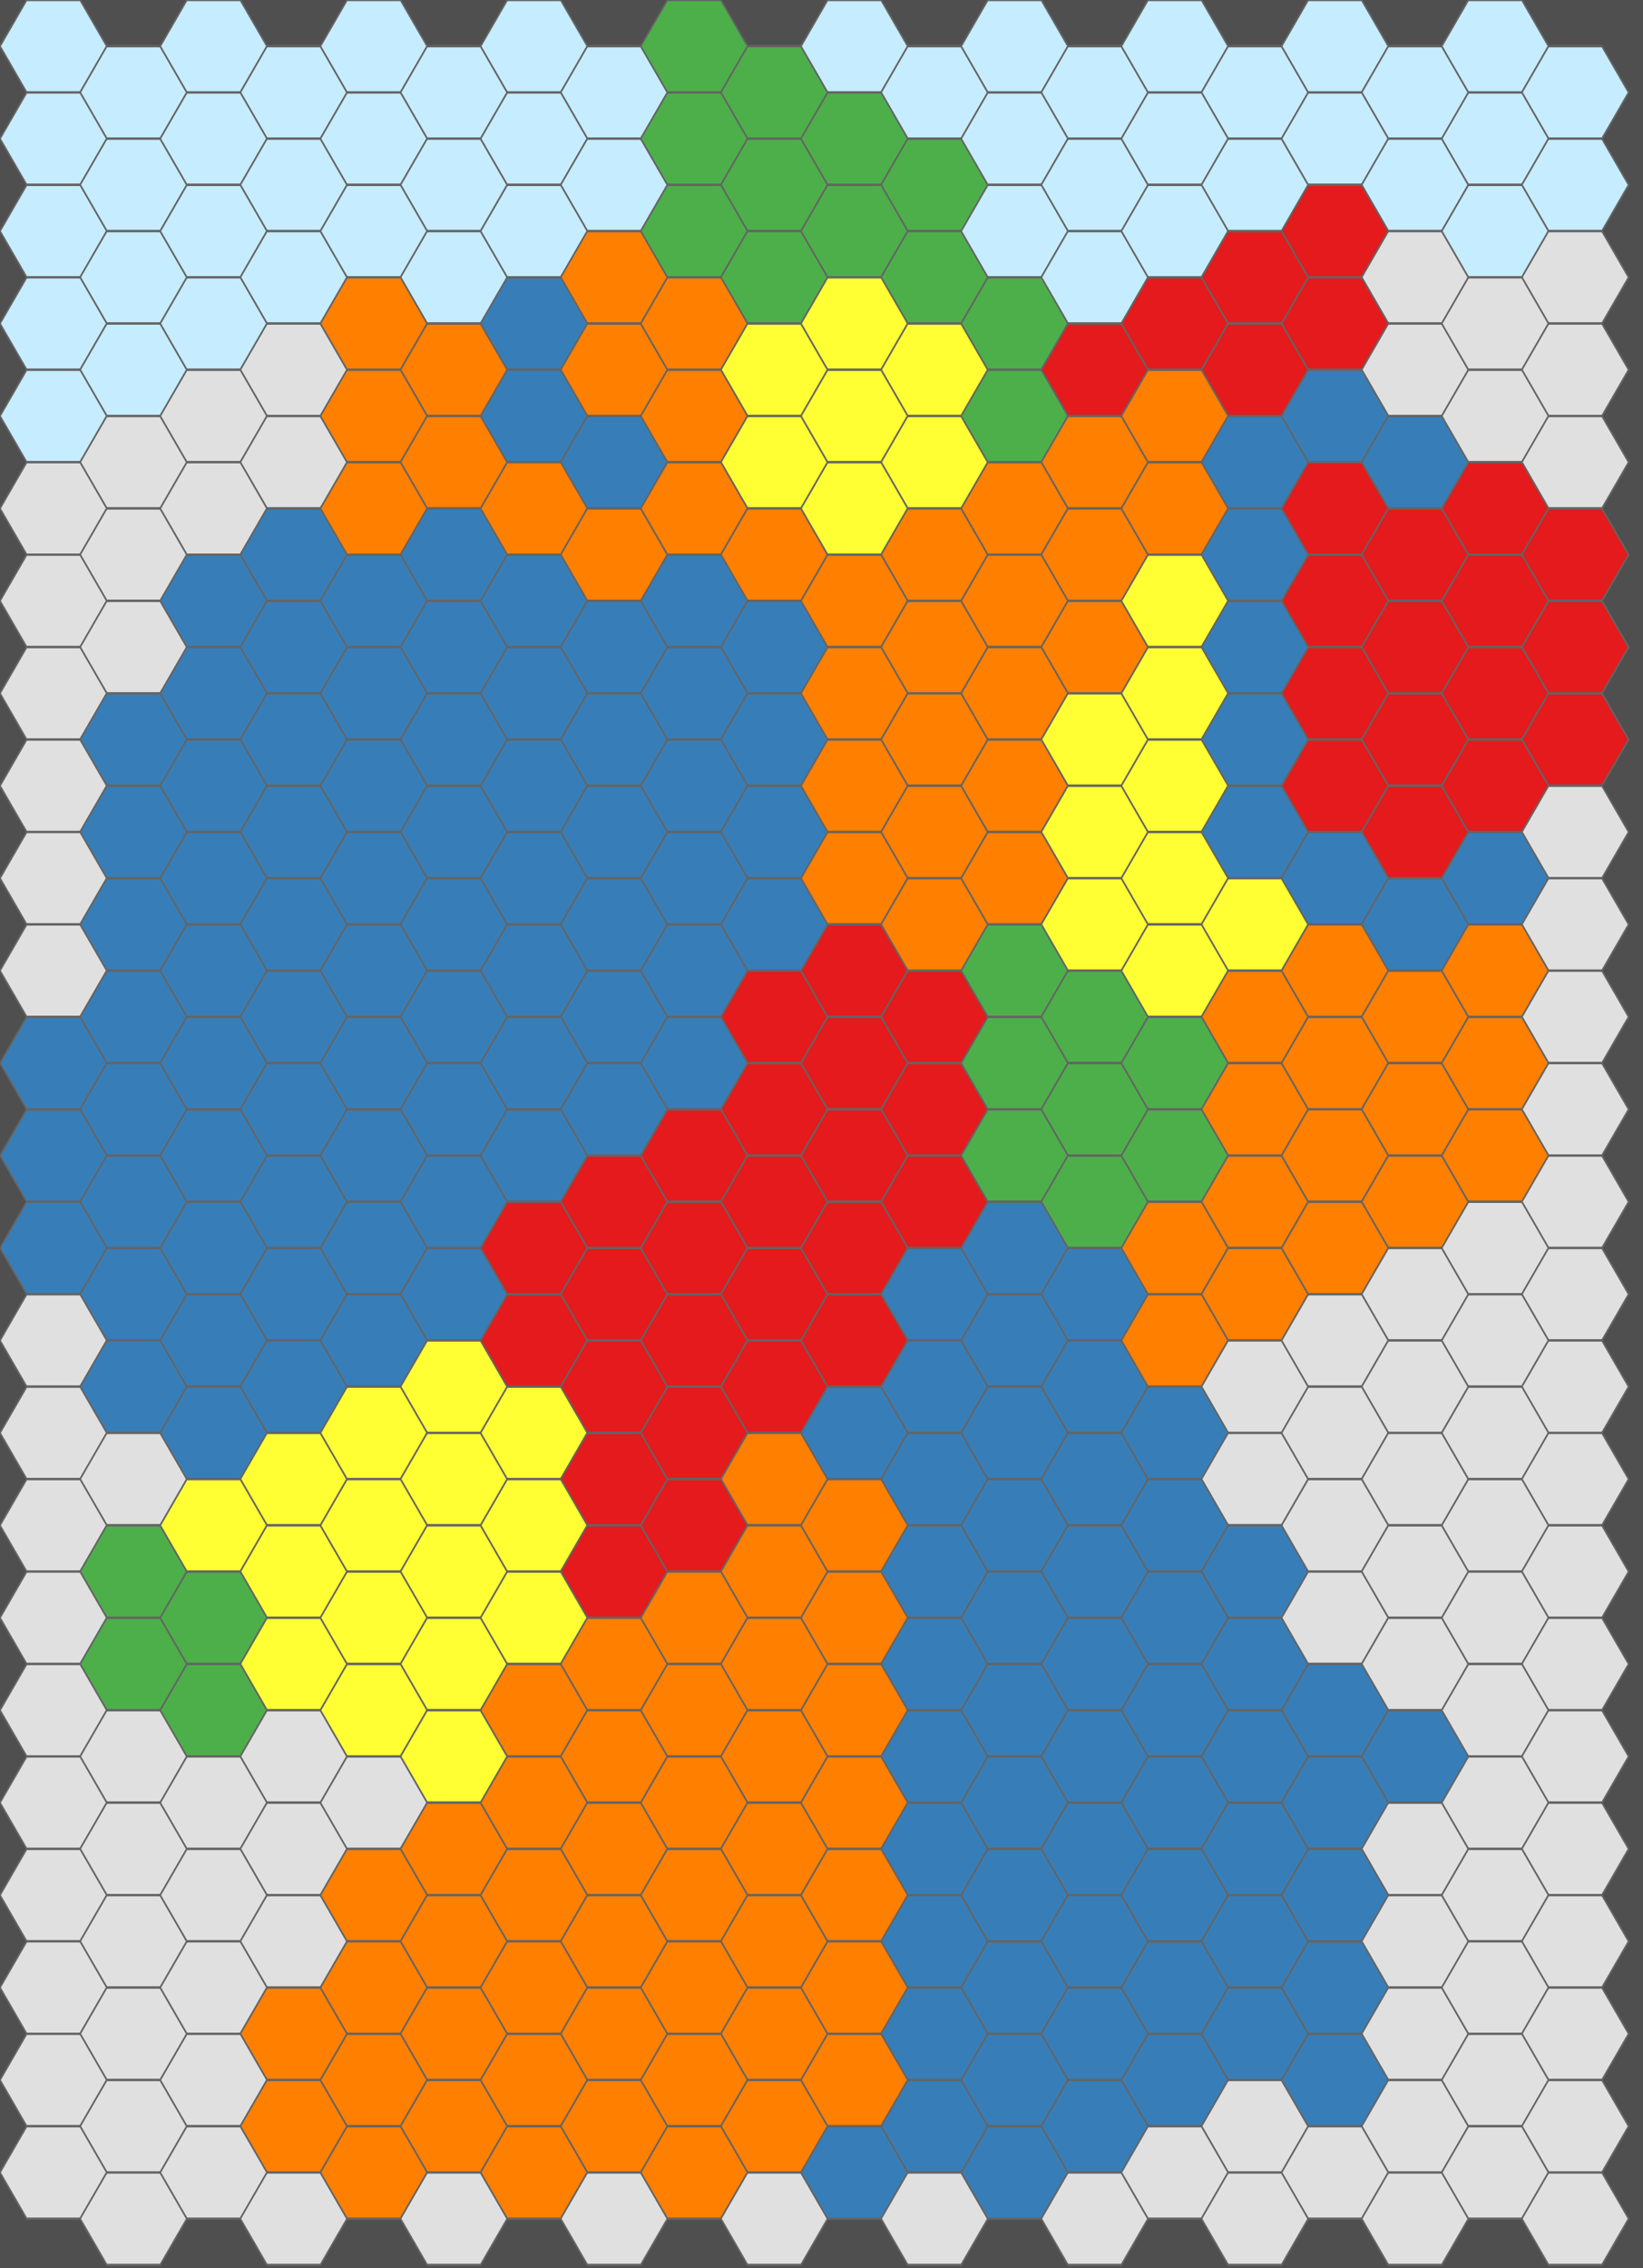<?xml version="1.0" encoding="UTF-8" standalone="yes"?>
<svg	id	= "DE-hexagonal-state-population"    
	version	= "1.1" 
	xmlns	= "http://www.w3.org/2000/svg" 
	xmlns:xlink	= "http://www.w3.org/1999/xlink" 
	width	= "1600" 
	height	= "2208"
>
<rect width="100%" height="100%" fill="#333333" stroke="none"/>
<title xml:lang="en">Hexagonal Germany with states sized by population</title>
<title xml:lang="de">Sechseckiges Deutschland mit Bundesländern nach Bevölkerung</title>
<desc xml:lang="de">
Basis:
https://diercke.westermann.de/content/deutschland-bev%C3%B6lkerung-der-bundesl%C3%A4nder-978-3-14-100380-2-31-2-2
Deutschland - Bevölkerung der Bundesländer - Karten-Anamorphose
ISBN 978-3-14-100380-2 Seite 31, Abb. 2

jedes Sechseck steht für eine Bevölkerung von ca. 250000 Menschen, genauer 253500

{|
! Hex	!!  Mio	!! Code	!! Name
|-------------------------------------------------
| 12	||  2,953	|| sh	|| Schleswig-Holstein	
|-------------------------------------------------
|  6	||  1,628	|| mv	|| Mecklenburg-Vorpommern	
|-------------------------------------------------
|  7	||  1,892	|| hh	|| Hamburg	
|-------------------------------------------------
|  3	||  0,685	|| hb	|| Bremen	
|-------------------------------------------------
| 32	||  8,140	|| ni	|| Niedersachen	(Lower Saxony)	
|-------------------------------------------------
| 10	||  2,573	|| bb	|| Brandenburg	
|-------------------------------------------------
| 15	||  3,755	|| be	|| Berlin
|-------------------------------------------------
| 72	|| 18,139	|| nw	|| Nordrhein-Westfalen	(Northrhine-Wesphalia)	
|-------------------------------------------------
|  9	||  2,187	|| sn	|| Sachsen-Anhalt	(Saxony-Anhalt)	
|-------------------------------------------------
|  8	||  2,127	|| th	|| Thüringen	(Thuringia)	
|-------------------------------------------------
| 25	||  6,391	|| he	|| Hessen	(Hesse)	
|-------------------------------------------------
| 16	||  4,086	|| sn	|| Sachsen	(Saxony)	
|-------------------------------------------------
| 16	||  4,159	|| rp	|| Rheinland-Pfalz	(Rhineland-Palatine)	
|-------------------------------------------------
|  4	||  0,993	|| sl	|| Saarland	
|-------------------------------------------------
| 53	|| 13,369	|| by	|| Bayern	(Bavaria)	
|-------------------------------------------------
| 44	|| 11,280	|| bw	|| Baden-Württemberg	
|-------------------------------------------------
|332	|| 84,359	|| de	|| Deutschland	(Germany)
|}

* bei Diercke (Stand: 2016) hat Berlin nur 14 Felder und Deutschland insgesamt nur 331 Felder
* Stand 2024 wurde eine Kachel von Thüringen an Bayern verschoben
* max. 20 breit und 24 hoch 
</desc>
<!-- Definitions -->
<defs>
<!-- CSS -->
<style>
polygon 
{
	stroke: rgb(100,100,100) /*gray*/;
	stroke-width: 0.05;
}
/** states ISO 3166-2:DE */
/* colors from
and https://en.wikipedia.org/wiki/Wikipedia:WikiProject_Maps/Conventions
and https://en.wikipedia.org/wiki/Wikipedia:WikiProject_Maps/Conventions/Area_maps
to match https://de.wikipedia.org/wiki/Datei:Germany-population-cartogram.png:
green:	sh, th, sl
yellow:	hh, st, rp
red:	mv, be, he
orange:	ni, sn, bw
blue:	hb, nw, bb, by
*/

.poi /* Point of interest (cities especially) */
{fill: rgb(176,0,0) /*dark red */;}
.aoi /* Area of interest */	
{fill: rgb(240,117,104) /*light red */;}
.boi /* Border colour for areas of interest */
{fill: rgb(224,88,78) /*medium red */;}
.nature /* Parks or natural preservation areas */
{fill: rgb(160,240,144) /*light green */;}
:root 
{
	--dark-red:	rgb(176,  0,  0);	--poi:	rgb(176,  0,  0);
	--medium-red:	rgb(224, 88, 78);	--boi:	rgb(224, 88, 78);
	--light-red:	rgb(240,117,104);	--aoi:	rgb(240,117,104);
	--light-green:	rgb(160,240,144);	--nature:	rgb(160,240,144);
	--red:	rgb(228, 26, 28);	--color1:	rgb(228, 26, 28);
	--green:	rgb( 77,175, 74);	--color2:	rgb( 77,175, 74);
	--purple:	rgb(152, 78,163);	--color3:	rgb(152, 78,163);
	--orange:	rgb(255,127,  0);	--color4:	rgb(255,127,  0);
	--blue:	rgb( 55,126,184);	--color5:	rgb( 55,126,184);
	--yellow:	rgb(255,255, 51);	--color6:	rgb(255,255, 51);
	--brown:	rgb(166, 86, 40);	--color7:	rgb(166, 86, 40);
}

.sh /* Schleswig-Holstein */
{fill: green; fill: rgb( 77,175, 74);}
.mv /* Mecklenburg-Vorpommern */
{fill: red; fill: rgb(228, 26, 28);}
.hh /* Hamburg */
{fill: yellow; fill: rgb(255,255, 51);}
.hb /* Bremen */
{fill: blue; fill: rgb( 55,126,184);}
.ni /* Niedersachen */
{fill: orange; fill: rgb(255,127,  0);}
.bb /* Brandenburg */
{fill: blue; fill: rgb( 55,126,184);}
.be /* Berlin */
{fill: red; fill: rgb(228, 26, 28);}
.nw /* Nordrhein-Westfalen */
{fill: blue; fill: rgb( 55,126,184);}
.st /* Sachsen-Anhalt */
{fill: yellow; fill: rgb(255,255, 51);}
.th /* Thüringen */
{fill: green; fill: rgb( 77,175, 74);}
.he /* Hessen */
{fill: red; fill: rgb(228, 26, 28);}
.sn /* Sachsen */
{fill: orange; fill: rgb(255,127,  0);}
.rp /* Rheinland-Pfalz */
{fill: yellow; fill: rgb(255,255, 51);}
.sl /* Saarland */
{fill: green; fill: rgb( 77,175, 74);}
.by /* Bayern */
{fill: blue; fill: rgb( 55,126,184);}
.bw /* Baden-Württemberg */
{fill: orange; fill: rgb(255,127,  0);}
.sea
{fill: rgb(198,236,255); stroke: rgb(198,236,255);}
.foreign
{fill: rgb(224,224,224); stroke: rgb(224,224,224;}
.subject
{fill: rgb(254,254,233);}
.nation
{fill: rgb(246,225,185);}
</style>
<!-- 
	width: 104, height: 90
	center: 0,0
	left
	top-left 
	top-right
	right
	bottom-right
	bottom-left
-->
<polygon	id	= "Hexagon"
	points	= "
		-2,  0
		-1,-1 
		 1,-1 
		 2,  0 
		 1, 1 
		-1, 1 
	"
/>

</defs>

<rect	id="background"
	x	= "0"
	y	= "0"
	height	= "100%" 
	width	= "100%"
	fill	= "silver"
	opacity	= "0.2"
/>

<g id="cartogram"
	transform="scale(26,45) translate(2,1)"
>
<g id="row01">
<use x="0" y="0" xlink:href="#Hexagon" class="sea" fill="rgb(198,236,255)"/>
<use x="3" y="1" xlink:href="#Hexagon" class="sea" fill="rgb(198,236,255)"/>
<use x="6" y="0" xlink:href="#Hexagon" class="sea" fill="rgb(198,236,255)"/>
<use x="9" y="1" xlink:href="#Hexagon" class="sea" fill="rgb(198,236,255)"/>
<use x="12" y="0" xlink:href="#Hexagon" class="sea" fill="rgb(198,236,255)"/>
<use x="15" y="1" xlink:href="#Hexagon" class="sea" fill="rgb(198,236,255)"/>
<use x="18" y="0" xlink:href="#Hexagon" class="sea" fill="rgb(198,236,255)"/>
<use x="21" y="1" xlink:href="#Hexagon" class="sea" fill="rgb(198,236,255)"/>
<use x="24" y="0" xlink:href="#Hexagon" class="sh" fill="rgb(77,175,74)"/>
<use x="27" y="1" xlink:href="#Hexagon" class="sh" fill="rgb(77,175,74)"/>
<use x="30" y="0" xlink:href="#Hexagon" class="sea" fill="rgb(198,236,255)"/>
<use x="33" y="1" xlink:href="#Hexagon" class="sea" fill="rgb(198,236,255)"/>
<use x="36" y="0" xlink:href="#Hexagon" class="sea" fill="rgb(198,236,255)"/>
<use x="39" y="1" xlink:href="#Hexagon" class="sea" fill="rgb(198,236,255)"/>
<use x="42" y="0" xlink:href="#Hexagon" class="sea" fill="rgb(198,236,255)"/>
<use x="45" y="1" xlink:href="#Hexagon" class="sea" fill="rgb(198,236,255)"/>
<use x="48" y="0" xlink:href="#Hexagon" class="sea" fill="rgb(198,236,255)"/>
<use x="51" y="1" xlink:href="#Hexagon" class="sea" fill="rgb(198,236,255)"/>
<use x="54" y="0" xlink:href="#Hexagon" class="sea" fill="rgb(198,236,255)"/>
<use x="57" y="1" xlink:href="#Hexagon" class="sea" fill="rgb(198,236,255)"/>
</g>
<g id="row02">
<use x="0" y="2" xlink:href="#Hexagon" class="sea" fill="rgb(198,236,255)"/>
<use x="3" y="3" xlink:href="#Hexagon" class="sea" fill="rgb(198,236,255)"/>
<use x="6" y="2" xlink:href="#Hexagon" class="sea" fill="rgb(198,236,255)"/>
<use x="9" y="3" xlink:href="#Hexagon" class="sea" fill="rgb(198,236,255)"/>
<use x="12" y="2" xlink:href="#Hexagon" class="sea" fill="rgb(198,236,255)"/>
<use x="15" y="3" xlink:href="#Hexagon" class="sea" fill="rgb(198,236,255)"/>
<use x="18" y="2" xlink:href="#Hexagon" class="sea" fill="rgb(198,236,255)"/>
<use x="21" y="3" xlink:href="#Hexagon" class="sea" fill="rgb(198,236,255)"/>
<use x="24" y="2" xlink:href="#Hexagon" class="sh" fill="rgb(77,175,74)"/>
<use x="27" y="3" xlink:href="#Hexagon" class="sh" fill="rgb(77,175,74)"/>
<use x="30" y="2" xlink:href="#Hexagon" class="sh" fill="rgb(77,175,74)"/>
<use x="33" y="3" xlink:href="#Hexagon" class="sh" fill="rgb(77,175,74)"/>
<use x="36" y="2" xlink:href="#Hexagon" class="sea" fill="rgb(198,236,255)"/>
<use x="39" y="3" xlink:href="#Hexagon" class="sea" fill="rgb(198,236,255)"/>
<use x="42" y="2" xlink:href="#Hexagon" class="sea" fill="rgb(198,236,255)"/>
<use x="45" y="3" xlink:href="#Hexagon" class="sea" fill="rgb(198,236,255)"/>
<use x="48" y="2" xlink:href="#Hexagon" class="sea" fill="rgb(198,236,255)"/>
<use x="51" y="3" xlink:href="#Hexagon" class="sea" fill="rgb(198,236,255)"/>
<use x="54" y="2" xlink:href="#Hexagon" class="sea" fill="rgb(198,236,255)"/>
<use x="57" y="3" xlink:href="#Hexagon" class="sea" fill="rgb(198,236,255)"/>
</g>
<g id="row03">
<use x="0" y="4" xlink:href="#Hexagon" class="sea" fill="rgb(198,236,255)"/>
<use x="3" y="5" xlink:href="#Hexagon" class="sea" fill="rgb(198,236,255)"/>
<use x="6" y="4" xlink:href="#Hexagon" class="sea" fill="rgb(198,236,255)"/>
<use x="9" y="5" xlink:href="#Hexagon" class="sea" fill="rgb(198,236,255)"/>
<use x="12" y="4" xlink:href="#Hexagon" class="sea" fill="rgb(198,236,255)"/>
<use x="15" y="5" xlink:href="#Hexagon" class="sea" fill="rgb(198,236,255)"/>
<use x="18" y="4" xlink:href="#Hexagon" class="sea" fill="rgb(198,236,255)"/>
<use x="21" y="5" xlink:href="#Hexagon" class="ni" fill="rgb(255,127,0)"/>
<use x="24" y="4" xlink:href="#Hexagon" class="sh" fill="rgb(77,175,74)"/>
<use x="27" y="5" xlink:href="#Hexagon" class="sh" fill="rgb(77,175,74)"/>
<use x="30" y="4" xlink:href="#Hexagon" class="sh" fill="rgb(77,175,74)"/>
<use x="33" y="5" xlink:href="#Hexagon" class="sh" fill="rgb(77,175,74)"/>
<use x="36" y="4" xlink:href="#Hexagon" class="sea" fill="rgb(198,236,255)"/>
<use x="39" y="5" xlink:href="#Hexagon" class="sea" fill="rgb(198,236,255)"/>
<use x="42" y="4" xlink:href="#Hexagon" class="sea" fill="rgb(198,236,255)"/>
<use x="45" y="5" xlink:href="#Hexagon" class="mv" fill="rgb(228,26,28)"/>
<use x="48" y="4" xlink:href="#Hexagon" class="mv" fill="rgb(228,26,28)"/>
<use x="51" y="5" xlink:href="#Hexagon" class="foreign" fill="rgb(224,224,224)"/>
<use x="54" y="4" xlink:href="#Hexagon" class="sea" fill="rgb(198,236,255)"/>
<use x="57" y="5" xlink:href="#Hexagon" class="foreign" fill="rgb(224,224,224)"/>
</g>
<g id="row04">
<use x="0" y="6" xlink:href="#Hexagon" class="sea" fill="rgb(198,236,255)"/>
<use x="3" y="7" xlink:href="#Hexagon" class="sea" fill="rgb(198,236,255)"/>
<use x="6" y="6" xlink:href="#Hexagon" class="sea" fill="rgb(198,236,255)"/>
<use x="9" y="7" xlink:href="#Hexagon" class="foreign" fill="rgb(224,224,224)"/>
<use x="12" y="6" xlink:href="#Hexagon" class="ni" fill="rgb(255,127,0)"/>
<use x="15" y="7" xlink:href="#Hexagon" class="ni" fill="rgb(255,127,0)"/>
<use x="18" y="6" xlink:href="#Hexagon" class="hb" fill="rgb(55,126,184)"/>
<use x="21" y="7" xlink:href="#Hexagon" class="ni" fill="rgb(255,127,0)"/>
<use x="24" y="6" xlink:href="#Hexagon" class="ni" fill="rgb(255,127,0)"/>
<use x="27" y="7" xlink:href="#Hexagon" class="hh" fill="rgb(255,255,51)"/>
<use x="30" y="6" xlink:href="#Hexagon" class="hh" fill="rgb(255,255,51)"/>
<use x="33" y="7" xlink:href="#Hexagon" class="hh" fill="rgb(255,255,51)"/>
<use x="36" y="6" xlink:href="#Hexagon" class="sh" fill="rgb(77,175,74)"/>
<use x="39" y="7" xlink:href="#Hexagon" class="mv" fill="rgb(228,26,28)"/>
<use x="42" y="6" xlink:href="#Hexagon" class="mv" fill="rgb(228,26,28)"/>
<use x="45" y="7" xlink:href="#Hexagon" class="mv" fill="rgb(228,26,28)"/>
<use x="48" y="6" xlink:href="#Hexagon" class="mv" fill="rgb(228,26,28)"/>
<use x="51" y="7" xlink:href="#Hexagon" class="foreign" fill="rgb(224,224,224)"/>
<use x="54" y="6" xlink:href="#Hexagon" class="foreign" fill="rgb(224,224,224)"/>
<use x="57" y="7" xlink:href="#Hexagon" class="foreign" fill="rgb(224,224,224)"/>
</g>
<g id="row05">
<use x="0" y="8" xlink:href="#Hexagon" class="sea" fill="rgb(198,236,255)"/>
<use x="3" y="9" xlink:href="#Hexagon" class="foreign" fill="rgb(224,224,224)"/>
<use x="6" y="8" xlink:href="#Hexagon" class="foreign" fill="rgb(224,224,224)"/>
<use x="9" y="9" xlink:href="#Hexagon" class="foreign" fill="rgb(224,224,224)"/>
<use x="12" y="8" xlink:href="#Hexagon" class="ni" fill="rgb(255,127,0)"/>
<use x="15" y="9" xlink:href="#Hexagon" class="ni" fill="rgb(255,127,0)"/>
<use x="18" y="8" xlink:href="#Hexagon" class="hb" fill="rgb(55,126,184)"/>
<use x="21" y="9" xlink:href="#Hexagon" class="hb" fill="rgb(55,126,184)"/>
<use x="24" y="8" xlink:href="#Hexagon" class="ni" fill="rgb(255,127,0)"/>
<use x="27" y="9" xlink:href="#Hexagon" class="hh" fill="rgb(255,255,51)"/>
<use x="30" y="8" xlink:href="#Hexagon" class="hh" fill="rgb(255,255,51)"/>
<use x="33" y="9" xlink:href="#Hexagon" class="hh" fill="rgb(255,255,51)"/>
<use x="36" y="8" xlink:href="#Hexagon" class="sh" fill="rgb(77,175,74)"/>
<use x="39" y="9" xlink:href="#Hexagon" class="ni" fill="rgb(255,127,0)"/>
<use x="42" y="8" xlink:href="#Hexagon" class="ni" fill="rgb(255,127,0)"/>
<use x="45" y="9" xlink:href="#Hexagon" class="bb" fill="rgb(55,126,184)"/>
<use x="48" y="8" xlink:href="#Hexagon" class="bb" fill="rgb(55,126,184)"/>
<use x="51" y="9" xlink:href="#Hexagon" class="bb" fill="rgb(55,126,184)"/>
<use x="54" y="8" xlink:href="#Hexagon" class="foreign" fill="rgb(224,224,224)"/>
<use x="57" y="9" xlink:href="#Hexagon" class="foreign" fill="rgb(224,224,224)"/>
</g>
<g id="row06">
<use x="0" y="10" xlink:href="#Hexagon" class="foreign" fill="rgb(224,224,224)"/>
<use x="3" y="11" xlink:href="#Hexagon" class="foreign" fill="rgb(224,224,224)"/>
<use x="6" y="10" xlink:href="#Hexagon" class="foreign" fill="rgb(224,224,224)"/>
<use x="9" y="11" xlink:href="#Hexagon" class="nw" fill="rgb(55,126,184)"/>
<use x="12" y="10" xlink:href="#Hexagon" class="ni" fill="rgb(255,127,0)"/>
<use x="15" y="11" xlink:href="#Hexagon" class="nw" fill="rgb(55,126,184)"/>
<use x="18" y="10" xlink:href="#Hexagon" class="ni" fill="rgb(255,127,0)"/>
<use x="21" y="11" xlink:href="#Hexagon" class="ni" fill="rgb(255,127,0)"/>
<use x="24" y="10" xlink:href="#Hexagon" class="ni" fill="rgb(255,127,0)"/>
<use x="27" y="11" xlink:href="#Hexagon" class="ni" fill="rgb(255,127,0)"/>
<use x="30" y="10" xlink:href="#Hexagon" class="hh" fill="rgb(255,255,51)"/>
<use x="33" y="11" xlink:href="#Hexagon" class="ni" fill="rgb(255,127,0)"/>
<use x="36" y="10" xlink:href="#Hexagon" class="ni" fill="rgb(255,127,0)"/>
<use x="39" y="11" xlink:href="#Hexagon" class="ni" fill="rgb(255,127,0)"/>
<use x="42" y="10" xlink:href="#Hexagon" class="ni" fill="rgb(255,127,0)"/>
<use x="45" y="11" xlink:href="#Hexagon" class="bb" fill="rgb(55,126,184)"/>
<use x="48" y="10" xlink:href="#Hexagon" class="be" fill="rgb(228,26,28)"/>
<use x="51" y="11" xlink:href="#Hexagon" class="be" fill="rgb(228,26,28)"/>
<use x="54" y="10" xlink:href="#Hexagon" class="be" fill="rgb(228,26,28)"/>
<use x="57" y="11" xlink:href="#Hexagon" class="be" fill="rgb(228,26,28)"/>
</g>
<g id="row07">
<use x="0" y="12" xlink:href="#Hexagon" class="foreign" fill="rgb(224,224,224)"/>
<use x="3" y="13" xlink:href="#Hexagon" class="foreign" fill="rgb(224,224,224)"/>
<use x="6" y="12" xlink:href="#Hexagon" class="nw" fill="rgb(55,126,184)"/>
<use x="9" y="13" xlink:href="#Hexagon" class="nw" fill="rgb(55,126,184)"/>
<use x="12" y="12" xlink:href="#Hexagon" class="nw" fill="rgb(55,126,184)"/>
<use x="15" y="13" xlink:href="#Hexagon" class="nw" fill="rgb(55,126,184)"/>
<use x="18" y="12" xlink:href="#Hexagon" class="nw" fill="rgb(55,126,184)"/>
<use x="21" y="13" xlink:href="#Hexagon" class="nw" fill="rgb(55,126,184)"/>
<use x="24" y="12" xlink:href="#Hexagon" class="nw" fill="rgb(55,126,184)"/>
<use x="27" y="13" xlink:href="#Hexagon" class="nw" fill="rgb(55,126,184)"/>
<use x="30" y="12" xlink:href="#Hexagon" class="ni" fill="rgb(255,127,0)"/>
<use x="33" y="13" xlink:href="#Hexagon" class="ni" fill="rgb(255,127,0)"/>
<use x="36" y="12" xlink:href="#Hexagon" class="ni" fill="rgb(255,127,0)"/>
<use x="39" y="13" xlink:href="#Hexagon" class="ni" fill="rgb(255,127,0)"/>
<use x="42" y="12" xlink:href="#Hexagon" class="st" fill="rgb(255,255,51)"/>
<use x="45" y="13" xlink:href="#Hexagon" class="bb" fill="rgb(55,126,184)"/>
<use x="48" y="12" xlink:href="#Hexagon" class="be" fill="rgb(228,26,28)"/>
<use x="51" y="13" xlink:href="#Hexagon" class="be" fill="rgb(228,26,28)"/>
<use x="54" y="12" xlink:href="#Hexagon" class="be" fill="rgb(228,26,28)"/>
<use x="57" y="13" xlink:href="#Hexagon" class="be" fill="rgb(228,26,28)"/>
</g>
<g id="row08">
<use x="0" y="14" xlink:href="#Hexagon" class="foreign" fill="rgb(224,224,224)"/>
<use x="3" y="15" xlink:href="#Hexagon" class="nw" fill="rgb(55,126,184)"/>
<use x="6" y="14" xlink:href="#Hexagon" class="nw" fill="rgb(55,126,184)"/>
<use x="9" y="15" xlink:href="#Hexagon" class="nw" fill="rgb(55,126,184)"/>
<use x="12" y="14" xlink:href="#Hexagon" class="nw" fill="rgb(55,126,184)"/>
<use x="15" y="15" xlink:href="#Hexagon" class="nw" fill="rgb(55,126,184)"/>
<use x="18" y="14" xlink:href="#Hexagon" class="nw" fill="rgb(55,126,184)"/>
<use x="21" y="15" xlink:href="#Hexagon" class="nw" fill="rgb(55,126,184)"/>
<use x="24" y="14" xlink:href="#Hexagon" class="nw" fill="rgb(55,126,184)"/>
<use x="27" y="15" xlink:href="#Hexagon" class="nw" fill="rgb(55,126,184)"/>
<use x="30" y="14" xlink:href="#Hexagon" class="ni" fill="rgb(255,127,0)"/>
<use x="33" y="15" xlink:href="#Hexagon" class="ni" fill="rgb(255,127,0)"/>
<use x="36" y="14" xlink:href="#Hexagon" class="ni" fill="rgb(255,127,0)"/>
<use x="39" y="15" xlink:href="#Hexagon" class="st" fill="rgb(255,255,51)"/>
<use x="42" y="14" xlink:href="#Hexagon" class="st" fill="rgb(255,255,51)"/>
<use x="45" y="15" xlink:href="#Hexagon" class="bb" fill="rgb(55,126,184)"/>
<use x="48" y="14" xlink:href="#Hexagon" class="be" fill="rgb(228,26,28)"/>
<use x="51" y="15" xlink:href="#Hexagon" class="be" fill="rgb(228,26,28)"/>
<use x="54" y="14" xlink:href="#Hexagon" class="be" fill="rgb(228,26,28)"/>
<use x="57" y="15" xlink:href="#Hexagon" class="be" fill="rgb(228,26,28)"/>
</g>
<g id="row09">
<use x="0" y="16" xlink:href="#Hexagon" class="foreign" fill="rgb(224,224,224)"/>
<use x="3" y="17" xlink:href="#Hexagon" class="nw" fill="rgb(55,126,184)"/>
<use x="6" y="16" xlink:href="#Hexagon" class="nw" fill="rgb(55,126,184)"/>
<use x="9" y="17" xlink:href="#Hexagon" class="nw" fill="rgb(55,126,184)"/>
<use x="12" y="16" xlink:href="#Hexagon" class="nw" fill="rgb(55,126,184)"/>
<use x="15" y="17" xlink:href="#Hexagon" class="nw" fill="rgb(55,126,184)"/>
<use x="18" y="16" xlink:href="#Hexagon" class="nw" fill="rgb(55,126,184)"/>
<use x="21" y="17" xlink:href="#Hexagon" class="nw" fill="rgb(55,126,184)"/>
<use x="24" y="16" xlink:href="#Hexagon" class="nw" fill="rgb(55,126,184)"/>
<use x="27" y="17" xlink:href="#Hexagon" class="nw" fill="rgb(55,126,184)"/>
<use x="30" y="16" xlink:href="#Hexagon" class="ni" fill="rgb(255,127,0)"/>
<use x="33" y="17" xlink:href="#Hexagon" class="ni" fill="rgb(255,127,0)"/>
<use x="36" y="16" xlink:href="#Hexagon" class="ni" fill="rgb(255,127,0)"/>
<use x="39" y="17" xlink:href="#Hexagon" class="st" fill="rgb(255,255,51)"/>
<use x="42" y="16" xlink:href="#Hexagon" class="st" fill="rgb(255,255,51)"/>
<use x="45" y="17" xlink:href="#Hexagon" class="bb" fill="rgb(55,126,184)"/>
<use x="48" y="16" xlink:href="#Hexagon" class="be" fill="rgb(228,26,28)"/>
<use x="51" y="17" xlink:href="#Hexagon" class="be" fill="rgb(228,26,28)"/>
<use x="54" y="16" xlink:href="#Hexagon" class="be" fill="rgb(228,26,28)"/>
<use x="57" y="17" xlink:href="#Hexagon" class="foreign" fill="rgb(224,224,224)"/>
</g>
<g id="row10">
<use x="0" y="18" xlink:href="#Hexagon" class="foreign" fill="rgb(224,224,224)"/>
<use x="3" y="19" xlink:href="#Hexagon" class="nw" fill="rgb(55,126,184)"/>
<use x="6" y="18" xlink:href="#Hexagon" class="nw" fill="rgb(55,126,184)"/>
<use x="9" y="19" xlink:href="#Hexagon" class="nw" fill="rgb(55,126,184)"/>
<use x="12" y="18" xlink:href="#Hexagon" class="nw" fill="rgb(55,126,184)"/>
<use x="15" y="19" xlink:href="#Hexagon" class="nw" fill="rgb(55,126,184)"/>
<use x="18" y="18" xlink:href="#Hexagon" class="nw" fill="rgb(55,126,184)"/>
<use x="21" y="19" xlink:href="#Hexagon" class="nw" fill="rgb(55,126,184)"/>
<use x="24" y="18" xlink:href="#Hexagon" class="nw" fill="rgb(55,126,184)"/>
<use x="27" y="19" xlink:href="#Hexagon" class="nw" fill="rgb(55,126,184)"/>
<use x="30" y="18" xlink:href="#Hexagon" class="ni" fill="rgb(255,127,0)"/>
<use x="33" y="19" xlink:href="#Hexagon" class="ni" fill="rgb(255,127,0)"/>
<use x="36" y="18" xlink:href="#Hexagon" class="ni" fill="rgb(255,127,0)"/>
<use x="39" y="19" xlink:href="#Hexagon" class="st" fill="rgb(255,255,51)"/>
<use x="42" y="18" xlink:href="#Hexagon" class="st" fill="rgb(255,255,51)"/>
<use x="45" y="19" xlink:href="#Hexagon" class="st" fill="rgb(255,255,51)"/>
<use x="48" y="18" xlink:href="#Hexagon" class="bb" fill="rgb(55,126,184)"/>
<use x="51" y="19" xlink:href="#Hexagon" class="bb" fill="rgb(55,126,184)"/>
<use x="54" y="18" xlink:href="#Hexagon" class="bb" fill="rgb(55,126,184)"/>
<use x="57" y="19" xlink:href="#Hexagon" class="foreign" fill="rgb(224,224,224)"/>
</g>
<g id="row11">
<use x="0" y="20" xlink:href="#Hexagon" class="foreign" fill="rgb(224,224,224)"/>
<use x="3" y="21" xlink:href="#Hexagon" class="nw" fill="rgb(55,126,184)"/>
<use x="6" y="20" xlink:href="#Hexagon" class="nw" fill="rgb(55,126,184)"/>
<use x="9" y="21" xlink:href="#Hexagon" class="nw" fill="rgb(55,126,184)"/>
<use x="12" y="20" xlink:href="#Hexagon" class="nw" fill="rgb(55,126,184)"/>
<use x="15" y="21" xlink:href="#Hexagon" class="nw" fill="rgb(55,126,184)"/>
<use x="18" y="20" xlink:href="#Hexagon" class="nw" fill="rgb(55,126,184)"/>
<use x="21" y="21" xlink:href="#Hexagon" class="nw" fill="rgb(55,126,184)"/>
<use x="24" y="20" xlink:href="#Hexagon" class="nw" fill="rgb(55,126,184)"/>
<use x="27" y="21" xlink:href="#Hexagon" class="he" fill="rgb(228,26,28)"/>
<use x="30" y="20" xlink:href="#Hexagon" class="he" fill="rgb(228,26,28)"/>
<use x="33" y="21" xlink:href="#Hexagon" class="he" fill="rgb(228,26,28)"/>
<use x="36" y="20" xlink:href="#Hexagon" class="th" fill="rgb(77,175,74)"/>
<use x="39" y="21" xlink:href="#Hexagon" class="th" fill="rgb(77,175,74)"/>
<use x="42" y="20" xlink:href="#Hexagon" class="st" fill="rgb(255,255,51)"/>
<use x="45" y="21" xlink:href="#Hexagon" class="sn" fill="rgb(255,127,0)"/>
<use x="48" y="20" xlink:href="#Hexagon" class="sn" fill="rgb(255,127,0)"/>
<use x="51" y="21" xlink:href="#Hexagon" class="sn" fill="rgb(255,127,0)"/>
<use x="54" y="20" xlink:href="#Hexagon" class="sn" fill="rgb(255,127,0)"/>
<use x="57" y="21" xlink:href="#Hexagon" class="foreign" fill="rgb(224,224,224)"/>
</g>
<g id="row12">
<use x="0" y="22" xlink:href="#Hexagon" class="nw" fill="rgb(55,126,184)"/>
<use x="3" y="23" xlink:href="#Hexagon" class="nw" fill="rgb(55,126,184)"/>
<use x="6" y="22" xlink:href="#Hexagon" class="nw" fill="rgb(55,126,184)"/>
<use x="9" y="23" xlink:href="#Hexagon" class="nw" fill="rgb(55,126,184)"/>
<use x="12" y="22" xlink:href="#Hexagon" class="nw" fill="rgb(55,126,184)"/>
<use x="15" y="23" xlink:href="#Hexagon" class="nw" fill="rgb(55,126,184)"/>
<use x="18" y="22" xlink:href="#Hexagon" class="nw" fill="rgb(55,126,184)"/>
<use x="21" y="23" xlink:href="#Hexagon" class="nw" fill="rgb(55,126,184)"/>
<use x="24" y="22" xlink:href="#Hexagon" class="nw" fill="rgb(55,126,184)"/>
<use x="27" y="23" xlink:href="#Hexagon" class="he" fill="rgb(228,26,28)"/>
<use x="30" y="22" xlink:href="#Hexagon" class="he" fill="rgb(228,26,28)"/>
<use x="33" y="23" xlink:href="#Hexagon" class="he" fill="rgb(228,26,28)"/>
<use x="36" y="22" xlink:href="#Hexagon" class="th" fill="rgb(77,175,74)"/>
<use x="39" y="23" xlink:href="#Hexagon" class="th" fill="rgb(77,175,74)"/>
<use x="42" y="22" xlink:href="#Hexagon" class="th" fill="rgb(77,175,74)"/>
<use x="45" y="23" xlink:href="#Hexagon" class="sn" fill="rgb(255,127,0)"/>
<use x="48" y="22" xlink:href="#Hexagon" class="sn" fill="rgb(255,127,0)"/>
<use x="51" y="23" xlink:href="#Hexagon" class="sn" fill="rgb(255,127,0)"/>
<use x="54" y="22" xlink:href="#Hexagon" class="sn" fill="rgb(255,127,0)"/>
<use x="57" y="23" xlink:href="#Hexagon" class="foreign" fill="rgb(224,224,224)"/>
</g>
<g id="row13">
<use x="0" y="24" xlink:href="#Hexagon" class="nw" fill="rgb(55,126,184)"/>
<use x="3" y="25" xlink:href="#Hexagon" class="nw" fill="rgb(55,126,184)"/>
<use x="6" y="24" xlink:href="#Hexagon" class="nw" fill="rgb(55,126,184)"/>
<use x="9" y="25" xlink:href="#Hexagon" class="nw" fill="rgb(55,126,184)"/>
<use x="12" y="24" xlink:href="#Hexagon" class="nw" fill="rgb(55,126,184)"/>
<use x="15" y="25" xlink:href="#Hexagon" class="nw" fill="rgb(55,126,184)"/>
<use x="18" y="24" xlink:href="#Hexagon" class="nw" fill="rgb(55,126,184)"/>
<use x="21" y="25" xlink:href="#Hexagon" class="he" fill="rgb(228,26,28)"/>
<use x="24" y="24" xlink:href="#Hexagon" class="he" fill="rgb(228,26,28)"/>
<use x="27" y="25" xlink:href="#Hexagon" class="he" fill="rgb(228,26,28)"/>
<use x="30" y="24" xlink:href="#Hexagon" class="he" fill="rgb(228,26,28)"/>
<use x="33" y="25" xlink:href="#Hexagon" class="he" fill="rgb(228,26,28)"/>
<use x="36" y="24" xlink:href="#Hexagon" class="th" fill="rgb(77,175,74)"/>
<use x="39" y="25" xlink:href="#Hexagon" class="th" fill="rgb(77,175,74)"/>
<use x="42" y="24" xlink:href="#Hexagon" class="th" fill="rgb(77,175,74)"/>
<use x="45" y="25" xlink:href="#Hexagon" class="sn" fill="rgb(255,127,0)"/>
<use x="48" y="24" xlink:href="#Hexagon" class="sn" fill="rgb(255,127,0)"/>
<use x="51" y="25" xlink:href="#Hexagon" class="sn" fill="rgb(255,127,0)"/>
<use x="54" y="24" xlink:href="#Hexagon" class="sn" fill="rgb(255,127,0)"/>
<use x="57" y="25" xlink:href="#Hexagon" class="foreign" fill="rgb(224,224,224)"/>
</g>
<g id="row14">
<use x="0" y="26" xlink:href="#Hexagon" class="nw" fill="rgb(55,126,184)"/>
<use x="3" y="27" xlink:href="#Hexagon" class="nw" fill="rgb(55,126,184)"/>
<use x="6" y="26" xlink:href="#Hexagon" class="nw" fill="rgb(55,126,184)"/>
<use x="9" y="27" xlink:href="#Hexagon" class="nw" fill="rgb(55,126,184)"/>
<use x="12" y="26" xlink:href="#Hexagon" class="nw" fill="rgb(55,126,184)"/>
<use x="15" y="27" xlink:href="#Hexagon" class="nw" fill="rgb(55,126,184)"/>
<use x="18" y="26" xlink:href="#Hexagon" class="he" fill="rgb(228,26,28)"/>
<use x="21" y="27" xlink:href="#Hexagon" class="he" fill="rgb(228,26,28)"/>
<use x="24" y="26" xlink:href="#Hexagon" class="he" fill="rgb(228,26,28)"/>
<use x="27" y="27" xlink:href="#Hexagon" class="he" fill="rgb(228,26,28)"/>
<use x="30" y="26" xlink:href="#Hexagon" class="he" fill="rgb(228,26,28)"/>
<use x="33" y="27" xlink:href="#Hexagon" class="by" fill="rgb(55,126,184)"/>
<use x="36" y="26" xlink:href="#Hexagon" class="by" fill="rgb(77,175,74)"/><!--switched from .th in 2024-->
<use x="39" y="27" xlink:href="#Hexagon" class="by" fill="rgb(55,126,184)"/>
<use x="42" y="26" xlink:href="#Hexagon" class="sn" fill="rgb(255,127,0)"/>
<use x="45" y="27" xlink:href="#Hexagon" class="sn" fill="rgb(255,127,0)"/>
<use x="48" y="26" xlink:href="#Hexagon" class="sn" fill="rgb(255,127,0)"/>
<use x="51" y="27" xlink:href="#Hexagon" class="foreign" fill="rgb(224,224,224)"/>
<use x="54" y="26" xlink:href="#Hexagon" class="foreign" fill="rgb(224,224,224)"/>
<use x="57" y="27" xlink:href="#Hexagon" class="foreign" fill="rgb(224,224,224)"/>
</g>
<g id="row15">
<use x="0" y="28" xlink:href="#Hexagon" class="foreign" fill="rgb(224,224,224)"/>
<use x="3" y="29" xlink:href="#Hexagon" class="nw" fill="rgb(55,126,184)"/>
<use x="6" y="28" xlink:href="#Hexagon" class="nw" fill="rgb(55,126,184)"/>
<use x="9" y="29" xlink:href="#Hexagon" class="nw" fill="rgb(55,126,184)"/>
<use x="12" y="28" xlink:href="#Hexagon" class="nw" fill="rgb(55,126,184)"/>
<use x="15" y="29" xlink:href="#Hexagon" class="rp" fill="rgb(255,255,51)"/>
<use x="18" y="28" xlink:href="#Hexagon" class="he" fill="rgb(228,26,28)"/>
<use x="21" y="29" xlink:href="#Hexagon" class="he" fill="rgb(228,26,28)"/>
<use x="24" y="28" xlink:href="#Hexagon" class="he" fill="rgb(228,26,28)"/>
<use x="27" y="29" xlink:href="#Hexagon" class="he" fill="rgb(228,26,28)"/>
<use x="30" y="28" xlink:href="#Hexagon" class="he" fill="rgb(228,26,28)"/>
<use x="33" y="29" xlink:href="#Hexagon" class="by" fill="rgb(55,126,184)"/>
<use x="36" y="28" xlink:href="#Hexagon" class="by" fill="rgb(55,126,184)"/>
<use x="39" y="29" xlink:href="#Hexagon" class="by" fill="rgb(55,126,184)"/>
<use x="42" y="28" xlink:href="#Hexagon" class="sn" fill="rgb(255,127,0)"/>
<use x="45" y="29" xlink:href="#Hexagon" class="foreign" fill="rgb(224,224,224)"/>
<use x="48" y="28" xlink:href="#Hexagon" class="foreign" fill="rgb(224,224,224)"/>
<use x="51" y="29" xlink:href="#Hexagon" class="foreign" fill="rgb(224,224,224)"/>
<use x="54" y="28" xlink:href="#Hexagon" class="foreign" fill="rgb(224,224,224)"/>
<use x="57" y="29" xlink:href="#Hexagon" class="foreign" fill="rgb(224,224,224)"/>
</g>
<g id="row16">
<use x="0" y="30" xlink:href="#Hexagon" class="foreign" fill="rgb(224,224,224)"/>
<use x="3" y="31" xlink:href="#Hexagon" class="foreign" fill="rgb(224,224,224)"/>
<use x="6" y="30" xlink:href="#Hexagon" class="nw" fill="rgb(55,126,184)"/>
<use x="9" y="31" xlink:href="#Hexagon" class="rp" fill="rgb(255,255,51)"/>
<use x="12" y="30" xlink:href="#Hexagon" class="rp" fill="rgb(255,255,51)"/>
<use x="15" y="31" xlink:href="#Hexagon" class="rp" fill="rgb(255,255,51)"/>
<use x="18" y="30" xlink:href="#Hexagon" class="rp" fill="rgb(255,255,51)"/>
<use x="21" y="31" xlink:href="#Hexagon" class="he" fill="rgb(228,26,28)"/>
<use x="24" y="30" xlink:href="#Hexagon" class="he" fill="rgb(228,26,28)"/>
<use x="27" y="31" xlink:href="#Hexagon" class="bw" fill="rgb(255,127,0)"/>
<use x="30" y="30" xlink:href="#Hexagon" class="by" fill="rgb(55,126,184)"/>
<use x="33" y="31" xlink:href="#Hexagon" class="by" fill="rgb(55,126,184)"/>
<use x="36" y="30" xlink:href="#Hexagon" class="by" fill="rgb(55,126,184)"/>
<use x="39" y="31" xlink:href="#Hexagon" class="by" fill="rgb(55,126,184)"/>
<use x="42" y="30" xlink:href="#Hexagon" class="by" fill="rgb(55,126,184)"/>
<use x="45" y="31" xlink:href="#Hexagon" class="foreign" fill="rgb(224,224,224)"/>
<use x="48" y="30" xlink:href="#Hexagon" class="foreign" fill="rgb(224,224,224)"/>
<use x="51" y="31" xlink:href="#Hexagon" class="foreign" fill="rgb(224,224,224)"/>
<use x="54" y="30" xlink:href="#Hexagon" class="foreign" fill="rgb(224,224,224)"/>
<use x="57" y="31" xlink:href="#Hexagon" class="foreign" fill="rgb(224,224,224)"/>
</g>
<g id="row17">
<use x="0" y="32" xlink:href="#Hexagon" class="foreign" fill="rgb(224,224,224)"/>
<use x="3" y="33" xlink:href="#Hexagon" class="sl" fill="rgb(77,175,74)"/>
<use x="6" y="32" xlink:href="#Hexagon" class="rp" fill="rgb(255,255,51)"/>
<use x="9" y="33" xlink:href="#Hexagon" class="rp" fill="rgb(255,255,51)"/>
<use x="12" y="32" xlink:href="#Hexagon" class="rp" fill="rgb(255,255,51)"/>
<use x="15" y="33" xlink:href="#Hexagon" class="rp" fill="rgb(255,255,51)"/>
<use x="18" y="32" xlink:href="#Hexagon" class="rp" fill="rgb(255,255,51)"/>
<use x="21" y="33" xlink:href="#Hexagon" class="he" fill="rgb(228,26,28)"/>
<use x="24" y="32" xlink:href="#Hexagon" class="he" fill="rgb(228,26,28)"/>
<use x="27" y="33" xlink:href="#Hexagon" class="bw" fill="rgb(255,127,0)"/>
<use x="30" y="32" xlink:href="#Hexagon" class="bw" fill="rgb(255,127,0)"/>
<use x="33" y="33" xlink:href="#Hexagon" class="by" fill="rgb(55,126,184)"/>
<use x="36" y="32" xlink:href="#Hexagon" class="by" fill="rgb(55,126,184)"/>
<use x="39" y="33" xlink:href="#Hexagon" class="by" fill="rgb(55,126,184)"/>
<use x="42" y="32" xlink:href="#Hexagon" class="by" fill="rgb(55,126,184)"/>
<use x="45" y="33" xlink:href="#Hexagon" class="by" fill="rgb(55,126,184)"/>
<use x="48" y="32" xlink:href="#Hexagon" class="foreign" fill="rgb(224,224,224)"/>
<use x="51" y="33" xlink:href="#Hexagon" class="foreign" fill="rgb(224,224,224)"/>
<use x="54" y="32" xlink:href="#Hexagon" class="foreign" fill="rgb(224,224,224)"/>
<use x="57" y="33" xlink:href="#Hexagon" class="foreign" fill="rgb(224,224,224)"/>
</g>
<g id="row18">
<use x="0" y="34" xlink:href="#Hexagon" class="foreign" fill="rgb(224,224,224)"/>
<use x="3" y="35" xlink:href="#Hexagon" class="sl" fill="rgb(77,175,74)"/>
<use x="6" y="34" xlink:href="#Hexagon" class="sl" fill="rgb(77,175,74)"/>
<use x="9" y="35" xlink:href="#Hexagon" class="rp" fill="rgb(255,255,51)"/>
<use x="12" y="34" xlink:href="#Hexagon" class="rp" fill="rgb(255,255,51)"/>
<use x="15" y="35" xlink:href="#Hexagon" class="rp" fill="rgb(255,255,51)"/>
<use x="18" y="34" xlink:href="#Hexagon" class="rp" fill="rgb(255,255,51)"/>
<use x="21" y="35" xlink:href="#Hexagon" class="bw" fill="rgb(255,127,0)"/>
<use x="24" y="34" xlink:href="#Hexagon" class="bw" fill="rgb(255,127,0)"/>
<use x="27" y="35" xlink:href="#Hexagon" class="bw" fill="rgb(255,127,0)"/>
<use x="30" y="34" xlink:href="#Hexagon" class="bw" fill="rgb(255,127,0)"/>
<use x="33" y="35" xlink:href="#Hexagon" class="by" fill="rgb(55,126,184)"/>
<use x="36" y="34" xlink:href="#Hexagon" class="by" fill="rgb(55,126,184)"/>
<use x="39" y="35" xlink:href="#Hexagon" class="by" fill="rgb(55,126,184)"/>
<use x="42" y="34" xlink:href="#Hexagon" class="by" fill="rgb(55,126,184)"/>
<use x="45" y="35" xlink:href="#Hexagon" class="by" fill="rgb(55,126,184)"/>
<use x="48" y="34" xlink:href="#Hexagon" class="foreign" fill="rgb(224,224,224)"/>
<use x="51" y="35" xlink:href="#Hexagon" class="foreign" fill="rgb(224,224,224)"/>
<use x="54" y="34" xlink:href="#Hexagon" class="foreign" fill="rgb(224,224,224)"/>
<use x="57" y="35" xlink:href="#Hexagon" class="foreign" fill="rgb(224,224,224)"/>
</g>
<g id="row19">
<use x="0" y="36" xlink:href="#Hexagon" class="foreign" fill="rgb(224,224,224)"/>
<use x="3" y="37" xlink:href="#Hexagon" class="foreign" fill="rgb(224,224,224)"/>
<use x="6" y="36" xlink:href="#Hexagon" class="sl" fill="rgb(77,175,74)"/>
<use x="9" y="37" xlink:href="#Hexagon" class="foreign" fill="rgb(224,224,224)"/>
<use x="12" y="36" xlink:href="#Hexagon" class="rp" fill="rgb(255,255,51)"/>
<use x="15" y="37" xlink:href="#Hexagon" class="rp" fill="rgb(255,255,51)"/>
<use x="18" y="36" xlink:href="#Hexagon" class="bw" fill="rgb(255,127,0)"/>
<use x="21" y="37" xlink:href="#Hexagon" class="bw" fill="rgb(255,127,0)"/>
<use x="24" y="36" xlink:href="#Hexagon" class="bw" fill="rgb(255,127,0)"/>
<use x="27" y="37" xlink:href="#Hexagon" class="bw" fill="rgb(255,127,0)"/>
<use x="30" y="36" xlink:href="#Hexagon" class="bw" fill="rgb(255,127,0)"/>
<use x="33" y="37" xlink:href="#Hexagon" class="by" fill="rgb(55,126,184)"/>
<use x="36" y="36" xlink:href="#Hexagon" class="by" fill="rgb(55,126,184)"/>
<use x="39" y="37" xlink:href="#Hexagon" class="by" fill="rgb(55,126,184)"/>
<use x="42" y="36" xlink:href="#Hexagon" class="by" fill="rgb(55,126,184)"/>
<use x="45" y="37" xlink:href="#Hexagon" class="by" fill="rgb(55,126,184)"/>
<use x="48" y="36" xlink:href="#Hexagon" class="by" fill="rgb(55,126,184)"/>
<use x="51" y="37" xlink:href="#Hexagon" class="by" fill="rgb(55,126,184)"/>
<use x="54" y="36" xlink:href="#Hexagon" class="foreign" fill="rgb(224,224,224)"/>
<use x="57" y="37" xlink:href="#Hexagon" class="foreign" fill="rgb(224,224,224)"/>
</g>
<g id="row20">
<use x="0" y="38" xlink:href="#Hexagon" class="foreign" fill="rgb(224,224,224)"/>
<use x="3" y="39" xlink:href="#Hexagon" class="foreign" fill="rgb(224,224,224)"/>
<use x="6" y="38" xlink:href="#Hexagon" class="foreign" fill="rgb(224,224,224)"/>
<use x="9" y="39" xlink:href="#Hexagon" class="foreign" fill="rgb(224,224,224)"/>
<use x="12" y="38" xlink:href="#Hexagon" class="foreign" fill="rgb(224,224,224)"/>
<use x="15" y="39" xlink:href="#Hexagon" class="bw" fill="rgb(255,127,0)"/>
<use x="18" y="38" xlink:href="#Hexagon" class="bw" fill="rgb(255,127,0)"/>
<use x="21" y="39" xlink:href="#Hexagon" class="bw" fill="rgb(255,127,0)"/>
<use x="24" y="38" xlink:href="#Hexagon" class="bw" fill="rgb(255,127,0)"/>
<use x="27" y="39" xlink:href="#Hexagon" class="bw" fill="rgb(255,127,0)"/>
<use x="30" y="38" xlink:href="#Hexagon" class="bw" fill="rgb(255,127,0)"/>
<use x="33" y="39" xlink:href="#Hexagon" class="by" fill="rgb(55,126,184)"/>
<use x="36" y="38" xlink:href="#Hexagon" class="by" fill="rgb(55,126,184)"/>
<use x="39" y="39" xlink:href="#Hexagon" class="by" fill="rgb(55,126,184)"/>
<use x="42" y="38" xlink:href="#Hexagon" class="by" fill="rgb(55,126,184)"/>
<use x="45" y="39" xlink:href="#Hexagon" class="by" fill="rgb(55,126,184)"/>
<use x="48" y="38" xlink:href="#Hexagon" class="by" fill="rgb(55,126,184)"/>
<use x="51" y="39" xlink:href="#Hexagon" class="foreign" fill="rgb(224,224,224)"/>
<use x="54" y="38" xlink:href="#Hexagon" class="foreign" fill="rgb(224,224,224)"/>
<use x="57" y="39" xlink:href="#Hexagon" class="foreign" fill="rgb(224,224,224)"/>
</g>
<g id="row21">
<use x="0" y="40" xlink:href="#Hexagon" class="foreign" fill="rgb(224,224,224)"/>
<use x="3" y="41" xlink:href="#Hexagon" class="foreign" fill="rgb(224,224,224)"/>
<use x="6" y="40" xlink:href="#Hexagon" class="foreign" fill="rgb(224,224,224)"/>
<use x="9" y="41" xlink:href="#Hexagon" class="foreign" fill="rgb(224,224,224)"/>
<use x="12" y="40" xlink:href="#Hexagon" class="bw" fill="rgb(255,127,0)"/>
<use x="15" y="41" xlink:href="#Hexagon" class="bw" fill="rgb(255,127,0)"/>
<use x="18" y="40" xlink:href="#Hexagon" class="bw" fill="rgb(255,127,0)"/>
<use x="21" y="41" xlink:href="#Hexagon" class="bw" fill="rgb(255,127,0)"/>
<use x="24" y="40" xlink:href="#Hexagon" class="bw" fill="rgb(255,127,0)"/>
<use x="27" y="41" xlink:href="#Hexagon" class="bw" fill="rgb(255,127,0)"/>
<use x="30" y="40" xlink:href="#Hexagon" class="bw" fill="rgb(255,127,0)"/>
<use x="33" y="41" xlink:href="#Hexagon" class="by" fill="rgb(55,126,184)"/>
<use x="36" y="40" xlink:href="#Hexagon" class="by" fill="rgb(55,126,184)"/>
<use x="39" y="41" xlink:href="#Hexagon" class="by" fill="rgb(55,126,184)"/>
<use x="42" y="40" xlink:href="#Hexagon" class="by" fill="rgb(55,126,184)"/>
<use x="45" y="41" xlink:href="#Hexagon" class="by" fill="rgb(55,126,184)"/>
<use x="48" y="40" xlink:href="#Hexagon" class="by" fill="rgb(55,126,184)"/>
<use x="51" y="41" xlink:href="#Hexagon" class="foreign" fill="rgb(224,224,224)"/>
<use x="54" y="40" xlink:href="#Hexagon" class="foreign" fill="rgb(224,224,224)"/>
<use x="57" y="41" xlink:href="#Hexagon" class="foreign" fill="rgb(224,224,224)"/>
</g>
<g id="row22">
<use x="0" y="42" xlink:href="#Hexagon" class="foreign" fill="rgb(224,224,224)"/>
<use x="3" y="43" xlink:href="#Hexagon" class="foreign" fill="rgb(224,224,224)"/>
<use x="6" y="42" xlink:href="#Hexagon" class="foreign" fill="rgb(224,224,224)"/>
<use x="9" y="43" xlink:href="#Hexagon" class="bw" fill="rgb(255,127,0)"/>
<use x="12" y="42" xlink:href="#Hexagon" class="bw" fill="rgb(255,127,0)"/>
<use x="15" y="43" xlink:href="#Hexagon" class="bw" fill="rgb(255,127,0)"/>
<use x="18" y="42" xlink:href="#Hexagon" class="bw" fill="rgb(255,127,0)"/>
<use x="21" y="43" xlink:href="#Hexagon" class="bw" fill="rgb(255,127,0)"/>
<use x="24" y="42" xlink:href="#Hexagon" class="bw" fill="rgb(255,127,0)"/>
<use x="27" y="43" xlink:href="#Hexagon" class="bw" fill="rgb(255,127,0)"/>
<use x="30" y="42" xlink:href="#Hexagon" class="bw" fill="rgb(255,127,0)"/>
<use x="33" y="43" xlink:href="#Hexagon" class="by" fill="rgb(55,126,184)"/>
<use x="36" y="42" xlink:href="#Hexagon" class="by" fill="rgb(55,126,184)"/>
<use x="39" y="43" xlink:href="#Hexagon" class="by" fill="rgb(55,126,184)"/>
<use x="42" y="42" xlink:href="#Hexagon" class="by" fill="rgb(55,126,184)"/>
<use x="45" y="43" xlink:href="#Hexagon" class="by" fill="rgb(55,126,184)"/>
<use x="48" y="42" xlink:href="#Hexagon" class="by" fill="rgb(55,126,184)"/>
<use x="51" y="43" xlink:href="#Hexagon" class="foreign" fill="rgb(224,224,224)"/>
<use x="54" y="42" xlink:href="#Hexagon" class="foreign" fill="rgb(224,224,224)"/>
<use x="57" y="43" xlink:href="#Hexagon" class="foreign" fill="rgb(224,224,224)"/>
</g>
<g id="row23">
<use x="0" y="44" xlink:href="#Hexagon" class="foreign" fill="rgb(224,224,224)"/>
<use x="3" y="45" xlink:href="#Hexagon" class="foreign" fill="rgb(224,224,224)"/>
<use x="6" y="44" xlink:href="#Hexagon" class="foreign" fill="rgb(224,224,224)"/>
<use x="9" y="45" xlink:href="#Hexagon" class="bw" fill="rgb(255,127,0)"/>
<use x="12" y="44" xlink:href="#Hexagon" class="bw" fill="rgb(255,127,0)"/>
<use x="15" y="45" xlink:href="#Hexagon" class="bw" fill="rgb(255,127,0)"/>
<use x="18" y="44" xlink:href="#Hexagon" class="bw" fill="rgb(255,127,0)"/>
<use x="21" y="45" xlink:href="#Hexagon" class="bw" fill="rgb(255,127,0)"/>
<use x="24" y="44" xlink:href="#Hexagon" class="bw" fill="rgb(255,127,0)"/>
<use x="27" y="45" xlink:href="#Hexagon" class="bw" fill="rgb(255,127,0)"/>
<use x="30" y="44" xlink:href="#Hexagon" class="bw" fill="rgb(255,127,0)"/>
<use x="33" y="45" xlink:href="#Hexagon" class="by" fill="rgb(55,126,184)"/>
<use x="36" y="44" xlink:href="#Hexagon" class="by" fill="rgb(55,126,184)"/>
<use x="39" y="45" xlink:href="#Hexagon" class="by" fill="rgb(55,126,184)"/>
<use x="42" y="44" xlink:href="#Hexagon" class="by" fill="rgb(55,126,184)"/>
<use x="45" y="45" xlink:href="#Hexagon" class="foreign" fill="rgb(224,224,224)"/>
<use x="48" y="44" xlink:href="#Hexagon" class="by" fill="rgb(55,126,184)"/>
<use x="51" y="45" xlink:href="#Hexagon" class="foreign" fill="rgb(224,224,224)"/>
<use x="54" y="44" xlink:href="#Hexagon" class="foreign" fill="rgb(224,224,224)"/>
<use x="57" y="45" xlink:href="#Hexagon" class="foreign" fill="rgb(224,224,224)"/>
</g>
<g id="row24">
<use x="0" y="46" xlink:href="#Hexagon" class="foreign" fill="rgb(224,224,224)"/>
<use x="3" y="47" xlink:href="#Hexagon" class="foreign" fill="rgb(224,224,224)"/>
<use x="6" y="46" xlink:href="#Hexagon" class="foreign" fill="rgb(224,224,224)"/>
<use x="9" y="47" xlink:href="#Hexagon" class="foreign" fill="rgb(224,224,224)"/>
<use x="12" y="46" xlink:href="#Hexagon" class="bw" fill="rgb(255,127,0)"/>
<use x="15" y="47" xlink:href="#Hexagon" class="foreign" fill="rgb(224,224,224)"/>
<use x="18" y="46" xlink:href="#Hexagon" class="bw" fill="rgb(255,127,0)"/>
<use x="21" y="47" xlink:href="#Hexagon" class="foreign" fill="rgb(224,224,224)"/>
<use x="24" y="46" xlink:href="#Hexagon" class="bw" fill="rgb(255,127,0)"/>
<use x="27" y="47" xlink:href="#Hexagon" class="foreign" fill="rgb(224,224,224)"/>
<use x="30" y="46" xlink:href="#Hexagon" class="by" fill="rgb(55,126,184)"/>
<use x="33" y="47" xlink:href="#Hexagon" class="foreign" fill="rgb(224,224,224)"/>
<use x="36" y="46" xlink:href="#Hexagon" class="by" fill="rgb(55,126,184)"/>
<use x="39" y="47" xlink:href="#Hexagon" class="foreign" fill="rgb(224,224,224)"/>
<use x="42" y="46" xlink:href="#Hexagon" class="foreign" fill="rgb(224,224,224)"/>
<use x="45" y="47" xlink:href="#Hexagon" class="foreign" fill="rgb(224,224,224)"/>
<use x="48" y="46" xlink:href="#Hexagon" class="foreign" fill="rgb(224,224,224)"/>
<use x="51" y="47" xlink:href="#Hexagon" class="foreign" fill="rgb(224,224,224)"/>
<use x="54" y="46" xlink:href="#Hexagon" class="foreign" fill="rgb(224,224,224)"/>
<use x="57" y="47" xlink:href="#Hexagon" class="foreign" fill="rgb(224,224,224)"/>
</g>
</g>

</svg>
